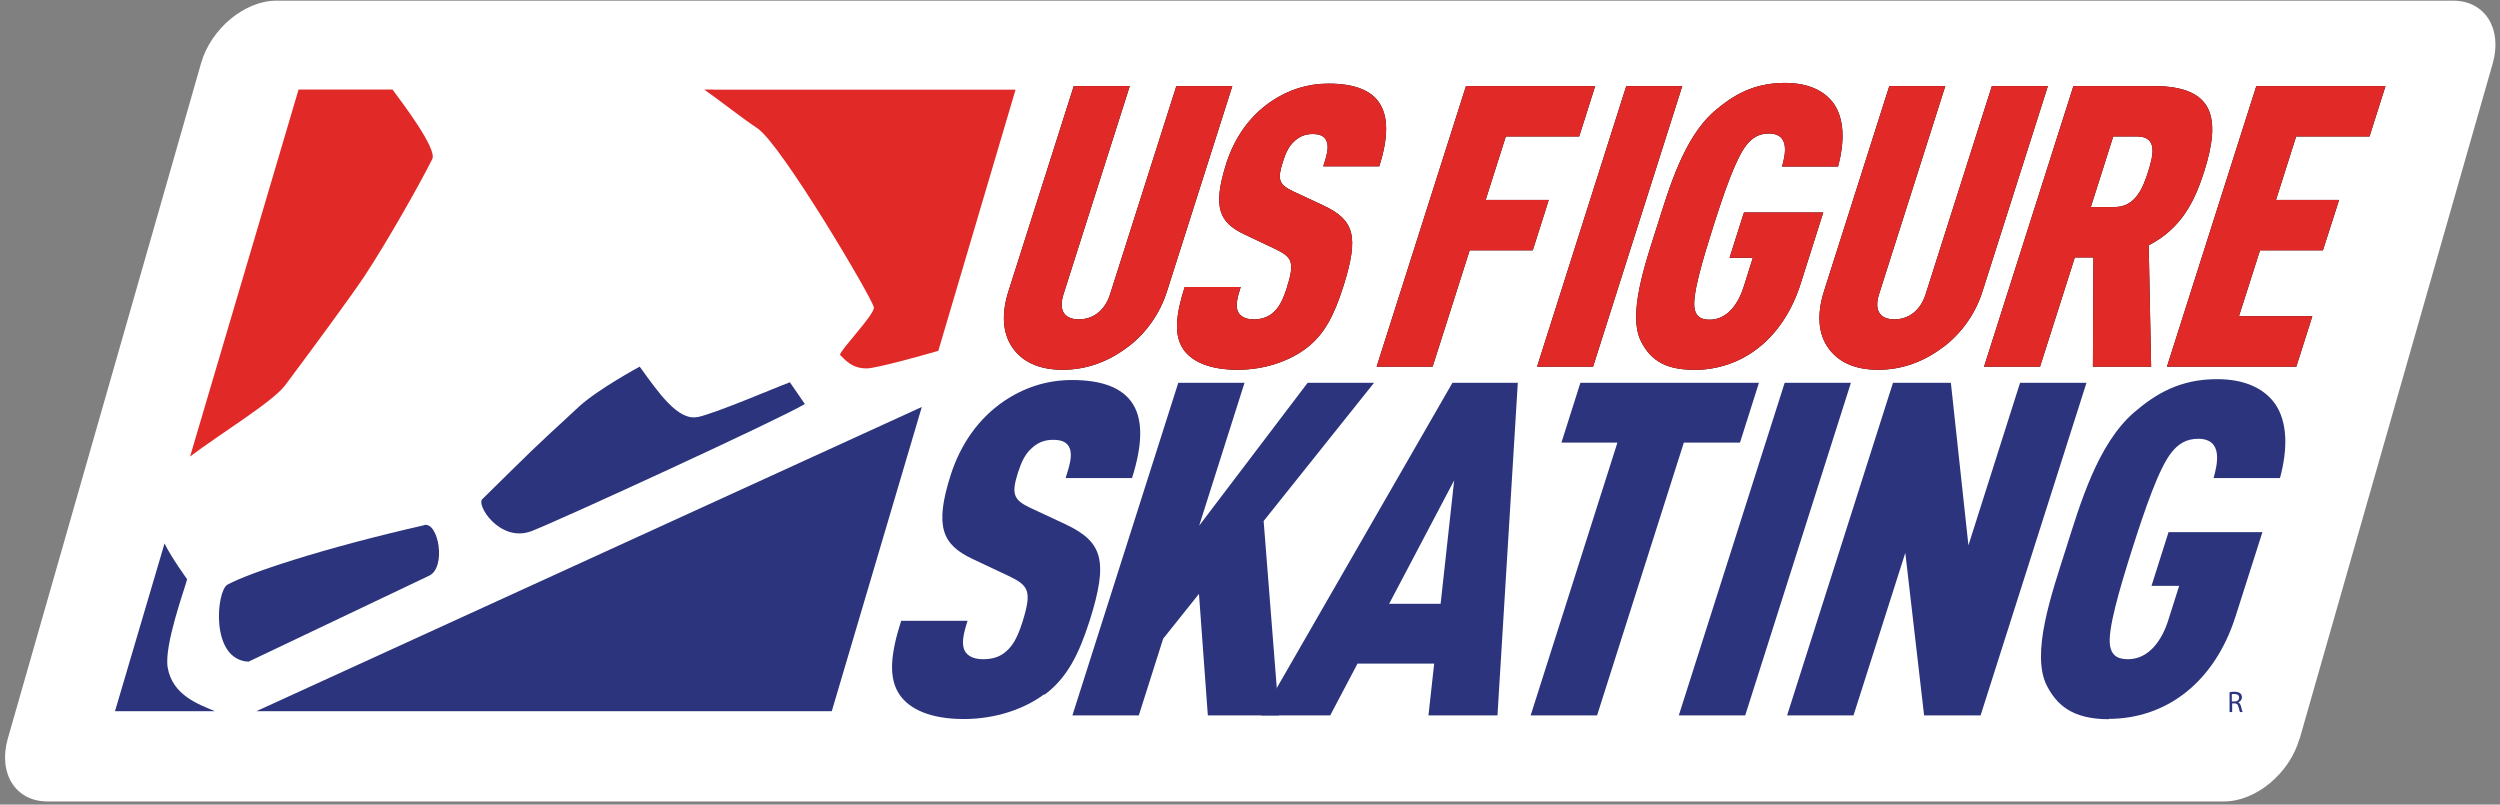 <svg width="261" height="84" viewBox="0 0 261 84" fill="none" xmlns="http://www.w3.org/2000/svg">
<rect x="0" y="0" width="261" height="84" fill="#808080" stroke="none"/>
<path d="M240.063 77.136C239.029 80.748 235.507 83.67 232.204 83.67H4.945C1.623 83.67 -0.21 80.748 0.807 77.136L20.99 6.604C22.024 2.993 25.545 0.07 28.849 0.07H256.108C259.429 0.07 261.263 2.993 260.246 6.604L240.081 77.136H240.063Z" fill="white"/>
<path d="M117.803 36.172C115.734 37.769 113.411 38.604 110.942 38.604C108.474 38.604 106.677 37.787 105.624 36.172C104.681 34.738 104.535 32.759 105.28 30.418L112.104 8.982H117.948L111.033 30.708C110.434 32.596 111.305 33.34 112.63 33.34C113.955 33.34 115.298 32.596 115.897 30.708L122.813 8.982H128.657L121.833 30.418C121.088 32.759 119.673 34.738 117.821 36.172" fill="black"/>
<path d="M136.28 36.426C134.555 37.696 132.051 38.604 129.201 38.604C126.351 38.604 124.446 37.787 123.538 36.462C122.558 35.028 122.721 32.959 123.683 29.964H129.528C129.147 31.162 128.947 32.015 129.292 32.632C129.51 32.995 129.982 33.34 130.871 33.34C131.76 33.34 132.432 33.086 132.958 32.596C133.521 32.106 133.938 31.326 134.319 30.128C135.209 27.332 134.918 26.843 133.085 25.971L129.873 24.447C127.295 23.212 126.569 21.651 128.021 17.078C128.893 14.355 130.472 12.104 132.722 10.58C134.501 9.382 136.479 8.729 138.712 8.729C141.307 8.729 142.995 9.382 143.885 10.58C145.01 12.068 144.937 14.409 143.994 17.368H138.149C138.476 16.334 138.784 15.39 138.494 14.736C138.312 14.283 137.913 13.992 137.042 13.992C136.171 13.992 135.572 14.319 135.1 14.773C134.574 15.263 134.247 15.88 133.938 16.878C133.339 18.729 133.503 19.256 134.973 19.963L138.167 21.452C141.38 22.977 141.924 24.628 140.236 29.928C139.293 32.886 138.276 34.956 136.28 36.426Z" fill="black"/>
<path d="M157.207 14.246L155.102 20.871H161.69L160.021 26.134H153.432L149.566 38.277H143.722L153.051 8.982H166.537L164.867 14.246H157.207Z" fill="black"/>
<path d="M160.474 38.277L169.785 8.982H175.629L166.318 38.277H160.474Z" fill="black"/>
<path d="M176.79 38.604C173.486 38.604 172.18 37.279 171.345 35.682C169.893 32.887 171.744 27.569 172.996 23.63C174.249 19.674 175.773 14.374 179.022 11.578C180.892 9.981 183.033 8.656 186.337 8.656C188.805 8.656 190.475 9.473 191.455 10.834C192.526 12.395 192.617 14.7 191.891 17.387H186.046C186.391 16.152 186.899 13.938 184.667 13.938C183.596 13.938 182.906 14.428 182.362 15.1C181.237 16.461 179.984 20.127 178.859 23.666C177.734 27.206 176.645 30.872 176.917 32.233C177.044 32.887 177.407 33.377 178.478 33.377C180.42 33.377 181.527 31.562 182.035 29.965L182.997 26.915H180.565L182.072 22.178H190.348L187.988 29.62C186.119 35.464 181.836 38.622 176.808 38.622" fill="black"/>
<path d="M202.945 36.172C200.876 37.769 198.552 38.604 196.084 38.604C193.616 38.604 191.819 37.787 190.766 36.172C189.822 34.738 189.677 32.759 190.421 30.418L197.246 8.982H203.09L196.175 30.708C195.576 32.596 196.447 33.34 197.772 33.34C199.097 33.34 200.44 32.596 201.039 30.708L207.954 8.982H213.799L206.974 30.418C206.23 32.759 204.814 34.738 202.963 36.172" fill="black"/>
<path d="M223.091 14.246H220.622L218.281 21.615H220.749C222.964 21.615 223.726 19.6 224.271 17.912C224.797 16.224 225.305 14.246 223.091 14.246ZM218.499 38.277L218.553 26.879H216.611L212.981 38.277H207.137L216.466 8.982H224.815C231.186 8.982 231.894 12.304 230.115 17.912C229.117 21.034 227.737 23.848 224.325 25.608L224.579 38.277H218.499Z" fill="black"/>
<path d="M226.232 38.277L235.562 8.982H249.047L247.377 14.246H239.718L237.613 20.871H244.201L242.513 26.134H235.943L233.747 33.013H241.406L239.736 38.277H226.232Z" fill="black"/>
<path d="M117.802 36.172C115.733 37.769 113.41 38.604 110.941 38.604C108.473 38.604 106.676 37.787 105.623 36.172C104.68 34.738 104.534 32.759 105.279 30.418L112.103 8.982H117.947L111.032 30.708C110.433 32.596 111.304 33.34 112.629 33.34C113.954 33.34 115.297 32.596 115.896 30.708L122.812 8.982H128.656L121.832 30.418C121.087 32.759 119.672 34.738 117.82 36.172" fill="#E12927"/>
<path d="M136.279 36.426C134.554 37.696 132.05 38.604 129.2 38.604C126.35 38.604 124.445 37.787 123.537 36.462C122.557 35.028 122.72 32.959 123.682 29.964H129.527C129.146 31.162 128.946 32.015 129.291 32.632C129.509 32.995 129.981 33.34 130.87 33.34C131.759 33.34 132.431 33.086 132.957 32.596C133.52 32.106 133.937 31.326 134.318 30.128C135.208 27.332 134.917 26.843 133.084 25.971L129.872 24.447C127.294 23.212 126.568 21.651 128.02 17.078C128.892 14.355 130.471 12.104 132.721 10.58C134.5 9.382 136.478 8.729 138.711 8.729C141.306 8.729 142.994 9.382 143.884 10.58C145.009 12.068 144.936 14.409 143.993 17.368H138.148C138.475 16.334 138.783 15.39 138.493 14.736C138.312 14.283 137.912 13.992 137.041 13.992C136.17 13.992 135.571 14.319 135.099 14.773C134.573 15.263 134.246 15.88 133.937 16.878C133.338 18.729 133.502 19.256 134.972 19.963L138.166 21.452C141.379 22.977 141.923 24.628 140.235 29.928C139.292 32.886 138.275 34.956 136.279 36.426Z" fill="#E12927"/>
<path d="M157.207 14.246L155.102 20.871H161.69L160.021 26.134H153.432L149.566 38.277H143.722L153.051 8.982H166.537L164.867 14.246H157.207Z" fill="#E12927"/>
<path d="M160.474 38.277L169.785 8.982H175.629L166.318 38.277H160.474Z" fill="#E12927"/>
<path d="M176.79 38.604C173.486 38.604 172.18 37.279 171.345 35.682C169.893 32.887 171.744 27.569 172.996 23.63C174.249 19.674 175.773 14.374 179.022 11.578C180.892 9.981 183.033 8.656 186.337 8.656C188.805 8.656 190.475 9.473 191.455 10.834C192.526 12.395 192.617 14.7 191.891 17.387H186.046C186.391 16.152 186.899 13.938 184.667 13.938C183.596 13.938 182.906 14.428 182.362 15.1C181.237 16.461 179.984 20.127 178.859 23.666C177.734 27.206 176.645 30.872 176.917 32.233C177.044 32.887 177.407 33.377 178.478 33.377C180.42 33.377 181.527 31.562 182.035 29.965L182.997 26.915H180.565L182.072 22.178H190.348L187.988 29.62C186.119 35.464 181.836 38.622 176.808 38.622" fill="#E12927"/>
<path d="M202.945 36.172C200.876 37.769 198.552 38.604 196.084 38.604C193.616 38.604 191.819 37.787 190.766 36.172C189.822 34.738 189.677 32.759 190.421 30.418L197.246 8.982H203.09L196.175 30.708C195.576 32.596 196.447 33.34 197.772 33.34C199.097 33.34 200.44 32.596 201.039 30.708L207.954 8.982H213.799L206.974 30.418C206.23 32.759 204.814 34.738 202.963 36.172" fill="#E12927"/>
<path d="M223.091 14.246H220.622L218.281 21.615H220.749C222.964 21.615 223.726 19.6 224.271 17.912C224.797 16.224 225.305 14.246 223.091 14.246ZM218.499 38.277L218.553 26.879H216.611L212.981 38.277H207.137L216.466 8.982H224.815C231.186 8.982 231.894 12.304 230.115 17.912C229.117 21.034 227.737 23.848 224.325 25.608L224.579 38.277H218.499Z" fill="#E12927"/>
<path d="M226.232 38.277L235.562 8.982H249.047L247.377 14.246H239.718L237.613 20.871H244.201L242.513 26.134H235.943L233.747 33.013H241.406L239.736 38.277H226.232Z" fill="#E12927"/>
<path d="M109 72.49C106.967 73.996 103.991 75.067 100.615 75.067C97.239 75.067 94.97 74.087 93.917 72.526C92.756 70.82 92.937 68.388 94.081 64.812H101.014C100.56 66.228 100.343 67.244 100.742 67.988C100.996 68.424 101.559 68.823 102.63 68.823C103.7 68.823 104.481 68.533 105.098 67.952C105.77 67.371 106.26 66.445 106.713 65.03C107.766 61.708 107.421 61.127 105.261 60.111L101.45 58.314C98.4 56.844 97.529 54.993 99.254 49.584C100.288 46.371 102.158 43.685 104.826 41.87C106.931 40.454 109.291 39.674 111.922 39.674C114.99 39.674 116.986 40.454 118.057 41.87C119.4 43.631 119.291 46.408 118.184 49.911H111.251C111.632 48.694 111.995 47.569 111.668 46.789C111.451 46.244 110.979 45.917 109.944 45.917C108.91 45.917 108.22 46.299 107.657 46.843C107.022 47.424 106.659 48.168 106.278 49.33C105.588 51.526 105.77 52.161 107.512 52.996L111.287 54.757C115.099 56.572 115.752 58.514 113.756 64.812C112.63 68.315 111.414 70.765 109.055 72.526" fill="#2B347C"/>
<path d="M126.098 74.686L125.172 61.999L121.433 66.682L118.892 74.686H111.959L123.012 39.965H129.928L125.191 54.884L136.516 39.965H143.45L131.924 54.394L133.521 74.686H126.098Z" fill="#2B347C"/>
<path d="M151.816 50.147L145.028 63.034H150.401L151.816 50.147ZM149.13 74.686L149.729 69.278H141.725L138.875 74.686H131.651L151.635 39.965H158.459L156.336 74.686H149.112H149.13Z" fill="#2B347C"/>
<path d="M175.792 46.209L166.735 74.686H159.802L168.859 46.209H163.014L164.993 39.965H183.633L181.655 46.209H175.792Z" fill="#2B347C"/>
<path d="M175.267 74.686L186.32 39.965H193.235L182.2 74.686H175.267Z" fill="#2B347C"/>
<path d="M200.876 74.686L198.915 57.716L193.507 74.686H186.573L197.627 39.965H203.671L205.504 56.935L210.895 39.965H217.828L206.774 74.686H200.876Z" fill="#2B347C"/>
<path d="M220.17 75.086C216.268 75.086 214.707 73.525 213.708 71.619C211.984 68.298 214.18 62.018 215.669 57.335C217.157 52.652 218.972 46.354 222.802 43.051C225.016 41.145 227.557 39.584 231.459 39.584C234.382 39.584 236.378 40.564 237.522 42.161C238.792 44.013 238.883 46.753 238.03 49.911H231.096C231.514 48.441 232.113 45.809 229.481 45.809C228.21 45.809 227.394 46.39 226.758 47.171C225.415 48.786 223.945 53.124 222.602 57.317C221.277 61.51 219.988 65.847 220.297 67.463C220.442 68.243 220.878 68.824 222.148 68.824C224.435 68.824 225.76 66.682 226.359 64.776L227.503 61.165H224.617L226.395 55.556H236.197L233.383 64.377C231.169 71.311 226.087 75.05 220.134 75.05" fill="#2B347C"/>
<path d="M233.02 73.233H233.293C233.583 73.233 233.764 73.07 233.764 72.834C233.764 72.562 233.565 72.453 233.274 72.453C233.147 72.453 233.057 72.453 233.002 72.471V73.233H233.02ZM232.748 72.271C232.893 72.235 233.075 72.217 233.274 72.217C233.565 72.217 233.746 72.271 233.892 72.398C234 72.489 234.055 72.634 234.055 72.798C234.055 73.07 233.873 73.251 233.656 73.324C233.819 73.397 233.91 73.542 233.964 73.76C234.037 74.05 234.091 74.25 234.127 74.34H233.855C233.855 74.34 233.764 74.104 233.71 73.832C233.637 73.542 233.529 73.433 233.293 73.433H233.038V74.34H232.766V72.271H232.748Z" fill="#2B347C"/>
<path d="M55.492 55.447C52.153 56.718 49.594 52.598 50.392 52.071C56.11 46.499 54.839 47.643 60.447 42.47C62.39 40.673 66.782 38.295 66.782 38.295C68.67 40.873 70.757 44.013 72.862 43.541C74.95 43.051 80.812 40.51 82.464 39.911L84.025 42.179C81.629 43.668 58.378 54.358 55.492 55.447ZM44.784 60.112L25.944 69.078C21.915 68.897 22.586 61.673 23.748 61.038C25.908 59.858 33.603 57.262 44.294 54.83C45.8 54.485 46.599 59.295 44.784 60.13M87.691 37.043C87.782 36.462 91.339 32.814 91.23 32.088C91.103 31.217 81.538 15.009 79.07 13.393C77.454 12.341 75.095 10.453 73.516 9.346H41.009C42.061 10.78 45.673 15.517 45.147 16.588C43.767 19.346 40.392 25.282 38.086 28.785C36.689 30.908 32.387 36.753 29.774 40.219C28.485 41.944 22.913 45.301 19.845 47.643L17.159 56.718C17.903 58.242 19.446 60.312 19.519 60.457C19.247 61.51 17.087 67.354 17.486 69.659C17.976 72.581 20.753 73.507 22.423 74.233H26.761L96.222 42.47L97.964 36.607C96.04 37.17 91.412 38.422 90.522 38.441C88.907 38.477 88.199 37.497 87.691 37.025" fill="white"/>
<path d="M26.761 74.249H28.63H86.838L96.167 42.722L96.24 42.486L26.761 74.249Z" fill="#2B347C"/>
<path d="M44.295 54.829C33.604 57.261 25.89 59.857 23.749 61.036C22.587 61.672 21.916 68.895 25.945 69.077L44.785 60.111C46.618 59.276 45.801 54.484 44.295 54.811" fill="#2B347C"/>
<path d="M72.863 43.523C70.776 44.013 68.671 40.873 66.783 38.277C66.783 38.277 62.391 40.655 60.448 42.452C54.84 47.625 56.092 46.481 50.393 52.072C49.595 52.58 52.154 56.718 55.493 55.447C58.379 54.34 81.63 43.65 84.026 42.18L82.465 39.911C80.831 40.51 74.969 43.051 72.863 43.541" fill="#2B347C"/>
<path d="M41.01 9.346H31.172L20.718 44.702L19.847 47.661C22.896 45.338 28.468 41.962 29.757 40.237C32.37 36.753 36.672 30.908 38.069 28.803C40.375 25.3 43.751 19.365 45.13 16.606C45.656 15.535 42.044 10.798 40.992 9.364" fill="#E12927"/>
<path d="M74.478 9.346H73.516C75.095 10.453 77.454 12.322 79.07 13.393C81.538 15.009 91.103 31.199 91.23 32.088C91.339 32.814 87.782 36.462 87.691 37.043C88.199 37.515 88.907 38.495 90.522 38.459C91.412 38.459 96.04 37.188 97.964 36.626L98.019 36.426L106.023 9.364H74.478V9.346Z" fill="#E12927"/>
<path d="M17.504 69.677C17.123 67.372 19.265 61.528 19.537 60.475C19.447 60.33 17.922 58.261 17.178 56.736L16.615 58.642L12.005 74.251H22.441C20.771 73.543 17.994 72.6 17.504 69.677Z" fill="#2B347C"/>
</svg>
